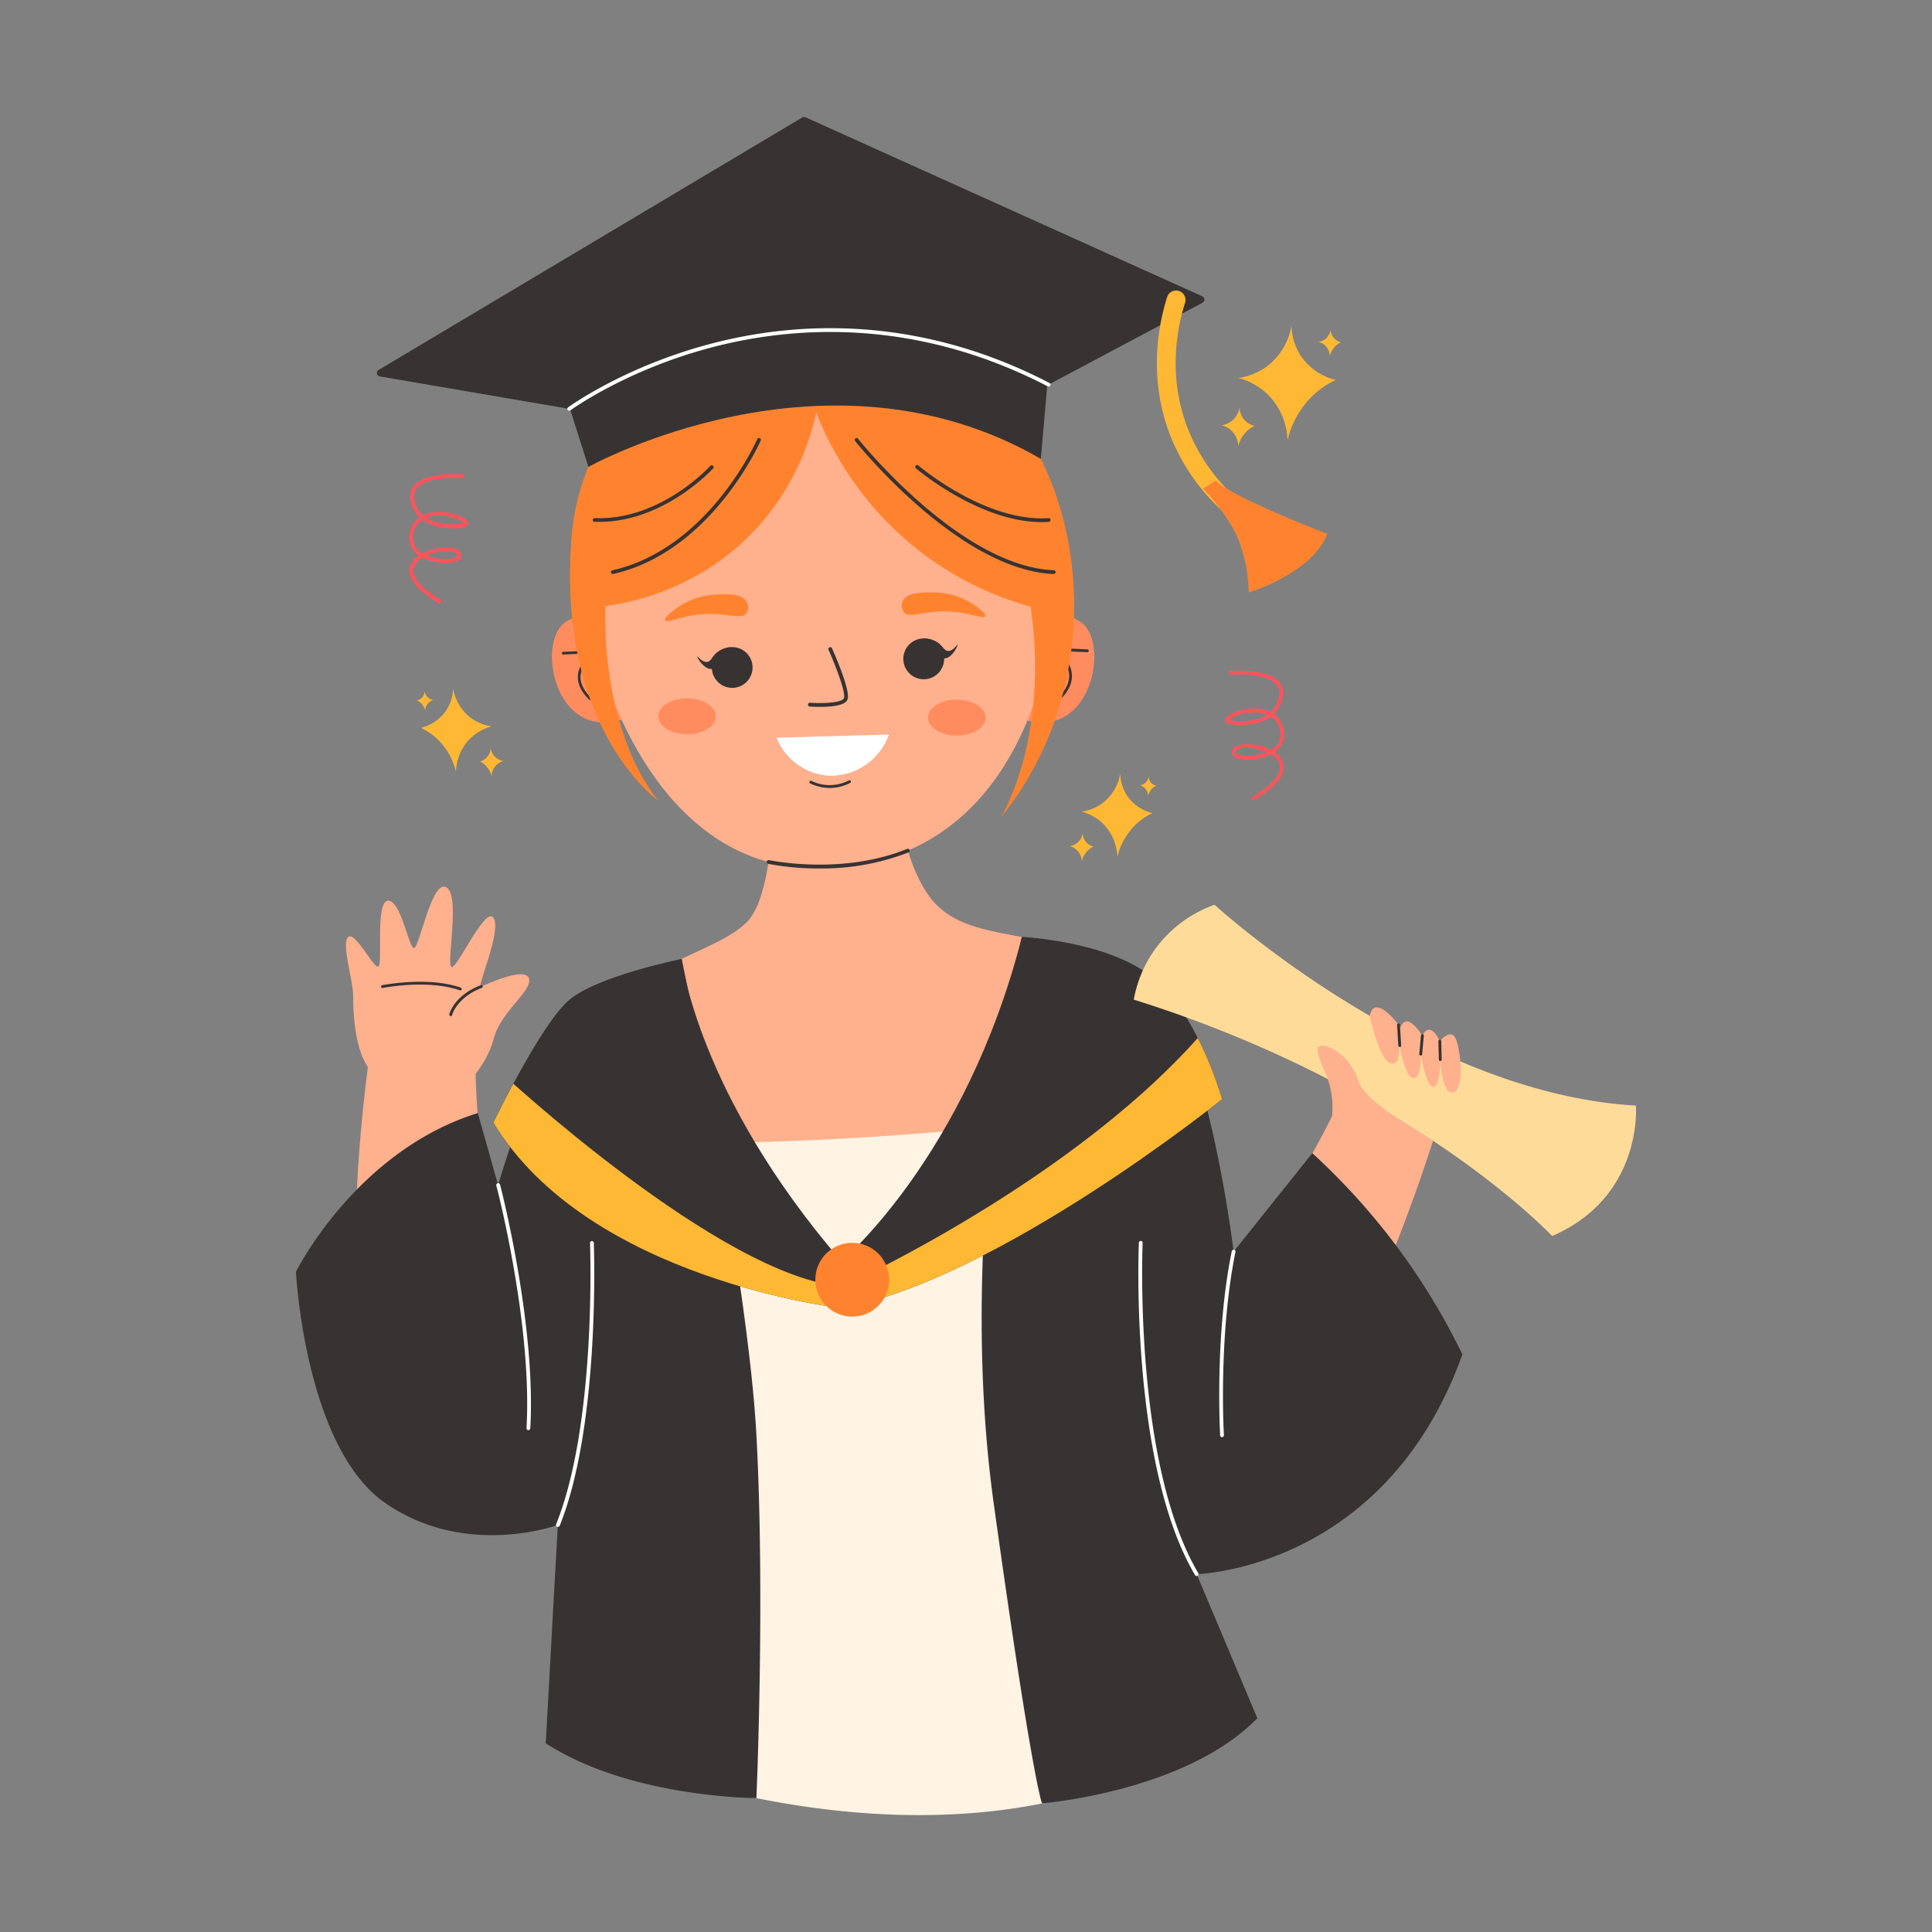 <?xml version="1.0" encoding="UTF-8"?> <svg xmlns="http://www.w3.org/2000/svg" xmlns:xlink="http://www.w3.org/1999/xlink" version="1.1" width="512" height="512" x="0" y="0" viewBox="0 0 512 512" style="enable-background:new 0 0 512 512" xml:space="preserve" class=""><rect x="0" y="0" width="512" height="512" fill="#808080" stroke="none"/><g><clipPath id="a"><path d="M180.65 254.13s4.06 35.7 42.33 80.13c0 0 32.94-27.63 47.83-85.94 0 0 22.57.93 34.68 10.71s18.36 32.26 18.36 32.26-59.27 47.78-100.85 55.39c0 0-67.07-7.53-92.23-49.18 0 0 12.43-25.82 19.88-32.34s30-11.03 30-11.03z" fill="#000000" opacity="1" data-original="#000000"></path></clipPath><path fill="#ffb833" d="M111.51 192.88a16.6 16.6 0 0 1 4.21 2.81 17.51 17.51 0 0 1 5.11 8.82 13 13 0 0 1 3.2-8.18 12.74 12.74 0 0 1 6.26-3.83 12.11 12.11 0 0 1-5.75-2.43 12.46 12.46 0 0 1-4.47-7.66 11 11 0 0 1-1.92 6 11.27 11.27 0 0 1-6.64 4.47zM127.12 201.73a5.56 5.56 0 0 1 1.42 1 6 6 0 0 1 1.73 3 4.32 4.32 0 0 1 1.07-2.76 4.37 4.37 0 0 1 2.11-1.29 4 4 0 0 1-1.94-.82 4.14 4.14 0 0 1-1.5-2.58 3.69 3.69 0 0 1-2.89 3.53zM110.51 185.63a3.9 3.9 0 0 1 1 .65 4.06 4.06 0 0 1 1.18 2 3 3 0 0 1 .74-1.88 2.92 2.92 0 0 1 1.44-.89 2.75 2.75 0 0 1-1.33-.55 2.92 2.92 0 0 1-1-1.77 2.51 2.51 0 0 1-2 2.41zM354 100.69a23 23 0 0 0-5.8 3.86 24.15 24.15 0 0 0-7 12.13 17.88 17.88 0 0 0-4.39-11.25 17.6 17.6 0 0 0-8.62-5.27 16.66 16.66 0 0 0 7.91-3.34 17.22 17.22 0 0 0 6.16-10.55 15.13 15.13 0 0 0 2.63 8.26 15.55 15.55 0 0 0 9.11 6.16zM332.52 112.86a7.86 7.86 0 0 0-2 1.3 8.25 8.25 0 0 0-2.37 4.09 5.87 5.87 0 0 0-4.38-5.57 5.6 5.6 0 0 0 2.67-1.12 5.82 5.82 0 0 0 2.07-3.56 5.05 5.05 0 0 0 4 4.86zM355.38 90.71a5.24 5.24 0 0 0-1.34.89 5.57 5.57 0 0 0-1.62 2.8 4 4 0 0 0-3-3.81 3.78 3.78 0 0 0 1.82-.77 4 4 0 0 0 1.42-2.43 3.47 3.47 0 0 0 2.72 3.32zM305.43 215.48a16.6 16.6 0 0 0-4.21 2.81 17.54 17.54 0 0 0-5.11 8.82 13 13 0 0 0-3.2-8.18 12.7 12.7 0 0 0-6.26-3.83 12.11 12.11 0 0 0 5.75-2.43 12.49 12.49 0 0 0 4.47-7.66 11.13 11.13 0 0 0 1.92 6 11.27 11.27 0 0 0 6.64 4.47zM289.82 224.33a5.56 5.56 0 0 0-1.42.95 5.84 5.84 0 0 0-1.72 3 4.41 4.41 0 0 0-1.08-2.76 4.33 4.33 0 0 0-2.11-1.29 4.06 4.06 0 0 0 1.94-.82 4.14 4.14 0 0 0 1.5-2.58 3.69 3.69 0 0 0 2.89 3.53zM306.43 208.23a3.9 3.9 0 0 0-1 .65 4.06 4.06 0 0 0-1.18 2 3 3 0 0 0-.73-1.88 2.94 2.94 0 0 0-1.45-.89 2.69 2.69 0 0 0 1.33-.56 2.88 2.88 0 0 0 1-1.76 2.51 2.51 0 0 0 2 2.41z" opacity="1" data-original="#ffb833"></path><path fill="#ff8c5f" d="M164.87 166.87a13.09 13.09 0 0 0-9.7-3.76 10 10 0 0 0-5.95 2.23c-5.41 5.06-3.34 21 6 25.13 5.22 2.29 10.76 0 12.63-.85q-1.48-11.37-2.98-22.75z" opacity="1" data-original="#ff8c5f"></path><path fill="#383333" d="M156.41 185.54a.34.34 0 0 1-.24-.1c-2.22-2.14-3.23-4.37-3-6.61.28-2.69 2.27-4.7 3.49-5.71l-7.39.34a.34.34 0 0 1-.37-.34.36.36 0 0 1 .34-.37l8.57-.39a.34.34 0 0 1 .36.25.38.38 0 0 1-.16.41s-3.76 2.38-4.13 5.89c-.21 2 .72 4 2.77 6a.35.35 0 0 1 0 .5.33.33 0 0 1-.24.13z" opacity="1" data-original="#383333" class=""></path><path fill="#ff8c5f" d="M271.4 166.87a13.09 13.09 0 0 1 9.7-3.76 10 10 0 0 1 5.95 2.23c5.41 5.06 3.34 21-6 25.13-5.22 2.29-10.76 0-12.63-.85l2.98-22.75z" opacity="1" data-original="#ff8c5f"></path><path fill="#383333" d="M280.66 185.54a.35.35 0 0 1-.27-.11.38.38 0 0 1 0-.53c2.16-2.09 3.14-4.22 2.91-6.34-.39-3.69-4.3-6.16-4.34-6.19a.37.37 0 0 1-.16-.43.36.36 0 0 1 .37-.26l9 .41a.38.38 0 0 1 .36.4.37.37 0 0 1-.39.35l-7.77-.36c1.29 1.06 3.37 3.18 3.67 6 .25 2.36-.81 4.7-3.14 7a.37.37 0 0 1-.24.06z" opacity="1" data-original="#383333" class=""></path><path fill="#ff535c" d="M116.5 159.93a.47.47 0 0 1-.25-.07c-5.64-3.38-8.22-6.55-7.67-9.43a5.22 5.22 0 0 1 2.42-3.23 5.63 5.63 0 0 1-2.26-6.58 6.51 6.51 0 0 1 2.41-3.54 8 8 0 0 1-2.4-5.07 4.29 4.29 0 0 1 1.21-3.58c3.31-3.41 12.29-2.75 12.67-2.72a.5.5 0 0 1 .46.54.49.49 0 0 1-.54.45c-.09 0-8.89-.65-11.88 2.42a3.28 3.28 0 0 0-.92 2.79 7 7 0 0 0 2.3 4.64 11.06 11.06 0 0 1 6.26-.75c2.42.35 5.78 1.56 5.78 2.92 0 .4-.25.92-1.43 1.09-3.23.47-7.7.17-10.7-2.05a5.45 5.45 0 0 0-2.26 3.14 4.64 4.64 0 0 0 2.26 5.73 14.07 14.07 0 0 1 4.25-1.37c2.21-.35 5-.26 5.85 1.17a1.4 1.4 0 0 1-.24 1.78c-1.45 1.4-6.43 1.38-9.86-.43a4.54 4.54 0 0 0-2.35 2.84c-.32 1.67.67 4.47 7.2 8.38a.49.49 0 0 1 .17.69.51.51 0 0 1-.48.24zM113 147.2c3.06 1.33 7.07 1.24 8 .29.16-.15.22-.29.06-.58-.35-.64-2.16-1.09-4.81-.66a13.88 13.88 0 0 0-3.25.95zm-.11-10c2.75 1.78 6.67 2 9.56 1.58a2 2 0 0 0 .54-.14c-.36-.58-3.2-2-6.71-2a8.84 8.84 0 0 0-3.37.6zM332.23 212.06a.51.51 0 0 1-.43-.25.5.5 0 0 1 .17-.68c6.54-3.91 7.52-6.72 7.2-8.38a4.52 4.52 0 0 0-2.34-2.84c-3.43 1.81-8.41 1.82-9.86.43a1.38 1.38 0 0 1-.24-1.78c.79-1.43 3.64-1.52 5.84-1.17a14.13 14.13 0 0 1 4.26 1.37 4.64 4.64 0 0 0 2.25-5.73 5.4 5.4 0 0 0-2.25-3.14c-3 2.22-7.48 2.52-10.71 2.05-1.18-.17-1.43-.69-1.43-1.09 0-1.36 3.36-2.57 5.79-2.92a11.13 11.13 0 0 1 6.26.74A7 7 0 0 0 339 184a3.27 3.27 0 0 0-.93-2.79c-3-3.07-11.79-2.42-11.87-2.42a.5.5 0 0 1-.54-.46.49.49 0 0 1 .46-.53c.38 0 9.35-.69 12.67 2.71a4.28 4.28 0 0 1 1.2 3.59 7.91 7.91 0 0 1-2.4 5.07 6.43 6.43 0 0 1 2.41 3.53 5.6 5.6 0 0 1-2.26 6.58 5.19 5.19 0 0 1 2.37 3.24c.56 2.88-2 6.05-7.66 9.43a.59.59 0 0 1-.22.11zm-1.77-13.85c-1.57 0-2.6.37-2.86.83-.15.29-.09.43.06.58 1 .94 5 1 8-.29a13.88 13.88 0 0 0-3.3-1 11.78 11.78 0 0 0-1.9-.12zm-4.73-7.41a1.74 1.74 0 0 0 .54.15c2.88.42 6.81.2 9.55-1.58a9 9 0 0 0-3.38-.58c-3.52.01-6.35 1.44-6.71 2.01z" opacity="1" data-original="#ff535c"></path><circle cx="218.27" cy="154.05" r="62.57" fill="#ffb08d" opacity="1" data-original="#ffb08d" class=""></circle><path fill="#ffb08d" d="M205 201.87s1.25 33.54-6.83 42.23-32.29 11.8-39.74 28.57 18.32 77.63 0 169.85c0 0 59.93 43.78 158.67 0 0 0-15.84-25.15-20.5-67.07s10.25-103.4-3.72-117.37-36.33-6.52-46.58-20.5-9.2-41.58-9.2-41.58-14.68-9.34-32.1 5.87z" opacity="1" data-original="#ffb08d" class=""></path><path fill="#ffb08d" d="M157.34 169.39s12.95 62.72 61.66 60.71 60.73-51 61.7-80.11c.01.01-80.03-57.19-123.36 19.4zM174.1 257.45a49.54 49.54 0 0 0-15.4 8.64c-12.35 10.32-16 24.29-18 31.06-4.41 15.15-12.47 36.32-28.57 66.13l24.53 26.4a163.45 163.45 0 0 0 18-18.94c13.85-17.12 20.09-31.92 29.19-54 14.89-36.17 12-43.56 10-47-4.41-7.61-13.15-10.82-19.75-12.29zM270.81 248.32c7.68.76 19.78 3.13 29.79 11.87 10.28 9 10.75 18 23 65.21 6.09 23.5 13.66 50.92 13.66 50.92l-39.12 11.8c-3.54-7.11-8.21-17.05-13-29.18-4.26-10.7-10.72-26.93-14.29-43.47-3.06-13.93-5.94-36.97-.04-67.15z" opacity="1" data-original="#ffb08d" class=""></path><path fill="#ffb08d" d="M353.39 295a189.62 189.62 0 0 1-28.57 42.85c-16.06 18.02-30.82 27.33-29.82 42.2.07.91.89 10.63 8.08 15.53 7.44 5.07 17.37 2 21.73.62 29.24-9.11 54.79-92.95 57.35-101.54zM126 281.19a189.24 189.24 0 0 0 7.25 51c6.69 23.21 16 38 8.64 51-.45.8-5.39 9.21-14 10.52-8.9 1.36-16.48-5.68-19.88-8.83C85.68 364.05 97 286 98.21 277.74z" opacity="1" data-original="#ffb08d" class=""></path><path fill="#fff3e3" d="M163 302.81c.31 17.72.15 36.2-.58 55.37A999.56 999.56 0 0 1 153 462s99.67 45.53 171.86-4.3c0 0-6.19-13.63-13-32.26A354.48 354.48 0 0 1 295 363.13a348.42 348.42 0 0 1-5.07-67.77c-14.26 2-29.18 3.62-44.71 4.89a817 817 0 0 1-82.22 2.56z" opacity="1" data-original="#fff3e3"></path><path fill="#383333" d="M180.65 254.13s17.49 83.38 19.81 126.23 0 96.15 0 96.15-33.42 0-55.83-14.53l3.2-57.86s-24.22 9-45.64-5.74-23.76-61.33-23.76-61.33 15.81-32 48.2-42.08l5.37 19.1s9.93-34 18-43 30.65-16.94 30.65-16.94zM270.81 248.32s-17.71 76.33-7.47 150.06 12.8 79.52 12.8 79.52 38-3 57.07-22.55l-16.08-38.19s49.92-1.09 70.42-58.22a176.68 176.68 0 0 0-39.78-53.34l-20.85 26.09s-7-58.45-21.89-70.56-34.22-12.81-34.22-12.81z" opacity="1" data-original="#383333" class=""></path><g clip-path="url(#a)"><path fill="#383333" d="M180.65 254.13s4.06 35.7 42.33 80.13c0 0 32.94-27.63 47.83-85.94 0 0 22.57.93 34.68 10.71s18.36 32.26 18.36 32.26-59.27 47.78-100.85 55.39c0 0-67.07-7.53-92.23-49.18 0 0 12.43-25.82 19.88-32.34s30-11.03 30-11.03z" opacity="1" data-original="#383333" class=""></path><path fill="#ffb833" d="M132.62 284.1s58.37 54.34 90.67 56.83c0 0 68.62-31.05 101.53-74.84l4.66 28.91-94.7 57.14L173 340.93l-53.25-38.2z" opacity="1" data-original="#ffb833"></path></g><circle cx="225.85" cy="339.14" r="9.78" fill="#ff832f" opacity="1" data-original="#ff832f" class=""></circle><path fill="#ff832f" d="M179 161.39a19.59 19.59 0 0 1 11.24-3.83c2.74-.1 6.45-.24 7.62 1.9a3 3 0 0 1 0 3c-1.27 1.74-4.52.22-9.75.24-6.88 0-11.33 2.68-11.79 1.7-.42-.68 1.77-2.35 2.68-3.01zM258.25 160.34a19.72 19.72 0 0 0-11.38-3.34c-2.75 0-6.46 0-7.55 2.19a3 3 0 0 0 .16 3c1.33 1.69 4.52 0 9.75-.14 6.88-.25 11.42 2.24 11.84 1.24.31-.73-1.94-2.29-2.82-2.95z" opacity="1" data-original="#ff832f" class=""></path><path fill="#383333" d="M217.4 187.33c-1.28 0-2.35-.06-2.82-.1a.5.5 0 0 1-.46-.53.51.51 0 0 1 .53-.47c3.45.25 8.54 0 9-1.2.57-1.41-2.2-8.61-4.08-12.82a.5.5 0 0 1 .25-.66.51.51 0 0 1 .67.25c.84 1.89 5 11.38 4.09 13.6-.58 1.6-4.39 1.93-7.18 1.93z" opacity="1" data-original="#383333" class=""></path><ellipse cx="182.06" cy="189.81" fill="#ff8c5f" rx="4.75" ry="7.63" transform="rotate(-89.71 182.08 189.81)" opacity="1" data-original="#ff8c5f"></ellipse><ellipse cx="253.54" cy="190.16" fill="#ff8c5f" rx="4.75" ry="7.63" transform="rotate(-89.71 253.554 190.157)" opacity="1" data-original="#ff8c5f"></ellipse><path fill="#383333" fill-rule="evenodd" d="M248.91 178.12a5.41 5.41 0 1 1-.57-7.61 5.41 5.41 0 0 1 .57 7.61z" opacity="1" data-original="#383333" class=""></path><path fill="#383333" fill-rule="evenodd" d="M253.73 170.87c-.12-.1-1.15 1.75-2.52 1.64-1-.09-1.28-1.19-2.56-2.14a6.52 6.52 0 0 0-3.84-1.18 14.21 14.21 0 0 0 2.22 3.13c1.26 1.33 2.06 2.18 3.14 2.18 2.19.01 3.72-3.5 3.56-3.63zM197.92 180.65a5.4 5.4 0 1 1-.12-7.64 5.42 5.42 0 0 1 .12 7.64z" opacity="1" data-original="#383333" class=""></path><path fill="#383333" fill-rule="evenodd" d="M184.81 174c.12-.11 1.31 1.64 2.66 1.4 1-.18 1.17-1.3 2.36-2.36a6.49 6.49 0 0 1 3.71-1.52 13.46 13.46 0 0 1-1.93 3.31c-1.12 1.44-1.85 2.36-2.93 2.46-2.18.19-4.01-3.16-3.87-3.29z" opacity="1" data-original="#383333" class=""></path><path fill="#383333" d="M219.88 208.81a11.89 11.89 0 0 1-5.18-1.2.38.38 0 0 1-.17-.5.37.37 0 0 1 .5-.17 11 11 0 0 0 9.93-.12.37.37 0 0 1 .51.16.38.38 0 0 1-.16.5 11.79 11.79 0 0 1-4.91 1.32z" opacity="1" data-original="#383333" class=""></path><path fill="#ffffff" d="m205.76 195.5 29.81-.84a16.35 16.35 0 0 1-16.38 10.89 16.18 16.18 0 0 1-13.43-10.05z" opacity="1" data-original="#ffffff"></path><path fill="#ff832f" d="M216.3 109.29a65.92 65.92 0 0 1-16.07 31c-15.2 16.31-34.06 19.57-39.79 20.33 0 0-1.8 31.29 13.91 51.48 0 0-26.77-18.95-22.92-69.25s60.8-67.53 98-48.9 48.84 81.93 15.78 122.71c0 0 13-20.71 7.91-55.88a85.49 85.49 0 0 1-29.34-14.67 86.77 86.77 0 0 1-27.48-36.82z" opacity="1" data-original="#ff832f" class=""></path><path fill="#383333" d="M155.94 123.74s62.93-35.14 119.89-2.13q1.32-15.09 2.63-30.18c-4.45-4.24-28.16-26-64.74-25.15-39 .94-62.42 26.94-66.14 31.21z" opacity="1" data-original="#383333" class=""></path><path fill="#383333" d="m151 108.38-50.23-8.6a.94.94 0 0 1-.37-1.78l112.2-66.87a1 1 0 0 1 .87-.05l105.16 47.45a.94.94 0 0 1 .05 1.69l-41 21.82a.79.79 0 0 1-.39.11l-126.16 6.24a.74.74 0 0 1-.13-.01z" opacity="1" data-original="#383333" class=""></path><path fill="#ffffff" d="M150.85 108.86a.5.5 0 0 1-.3-.9c.14-.11 14.73-10.75 37.64-16.81 21.14-5.61 53.91-8.36 89.94 10.35a.5.5 0 0 1 .22.67.51.51 0 0 1-.68.22c-35.75-18.56-68.26-15.83-89.23-10.28-22.72 6-37.15 16.55-37.3 16.66a.52.52 0 0 1-.29.09z" opacity="1" data-original="#ffffff"></path><path fill="#ffb833" d="M326.43 136.78a2.45 2.45 0 0 1-1.64-.62 53.64 53.64 0 0 1-14.17-19.55c-6.62-15.85-3.62-30.55-1.32-37.9a2.5 2.5 0 0 1 4.76 1.53c-2.14 6.69-4.85 20.07 1.17 34.45a48.69 48.69 0 0 0 12.85 17.71 2.5 2.5 0 0 1-1.65 4.38z" opacity="1" data-original="#ffb833"></path><path fill="#ff832f" d="M318.82 129.47s7.61 7.76 9.94 15.06a40.86 40.86 0 0 1 2.17 12.47s16.77-5 20.81-15.53c0 0-25.62-9.78-29.5-14.13z" opacity="1" data-original="#ff832f" class=""></path><path fill="#ffffff" d="M140 379a.49.49 0 0 1-.47-.52c1.59-27.4-7.86-63.91-8-64.28a.5.5 0 0 1 1-.25c.1.37 9.58 37 8 64.58a.51.51 0 0 1-.53.47zM147.83 404.62a.58.58 0 0 1-.18 0 .5.5 0 0 1-.28-.65c10.8-26.76 9-74.07 9-74.55a.5.5 0 0 1 .48-.52.5.5 0 0 1 .52.48c0 .48 1.82 48-9.06 75a.51.51 0 0 1-.48.24zM317.13 417.66a.5.5 0 0 1-.43-.25c-17.41-29.44-14.91-87.49-14.89-88.07a.49.49 0 0 1 .53-.48.5.5 0 0 1 .47.52c0 .58-2.51 58.34 14.75 87.52a.51.51 0 0 1-.18.69.59.59 0 0 1-.25.07zM323.85 380.86a.5.5 0 0 1-.5-.46c0-.27-1.52-26.26 3.08-48.81a.49.49 0 0 1 .59-.39.5.5 0 0 1 .39.59c-4.57 22.42-3.08 48.29-3.06 48.54a.5.5 0 0 1-.47.53z" opacity="1" data-original="#ffffff"></path><path fill="#ffb08d" d="M122 289.15s6.88-6.29 8.79-13.74 10.35-12.81 9.4-16.07-11 1.4-12.6 2.09 5.48-14.67 3.2-18.16-10.33 15.14-11.3 12.81 2.51-19.22-1.33-21-7.1 16.53-8.5 16.18-3.38-12.46-6.75-12.57-1.63 15.14-2.45 17.23-6.17-9.22-8.15-7.64 1.28 11.37 1.28 15.68.35 19.56 7.8 21.89 20.61 3.3 20.61 3.3z" opacity="1" data-original="#ffb08d" class=""></path><path fill="#fedb99" d="M321.87 239.77s54.52 50 111.66 53.22c0 0 2 24.09-22.2 34.57 0 0-36.94-39.47-110.87-62.65a32.93 32.93 0 0 1 5.9-13.71 33.36 33.36 0 0 1 15.51-11.43z" opacity="1" data-original="#fedb99"></path><path fill="#ffb08d" d="M353 296a23.89 23.89 0 0 0-1.55-11.23c-2.33-5.26-3.55-8.45 0-7.47s7.18 4.69 8.57 9.26 12 10.84 12.48 11.13-3.3 6.3-3.3 6.3-13.92-4.27-16.2-7.99zM363 269.21s2.49 11.72 5.55 12.57 2.08-6.28 2.08-6.28 1.47 10 3.92 10.2 1.84-7.22 1.84-7.22 1.34 9.06 3.3 9.55 2-7.23 2-7.23.37 9.31 3.43 8.7 2-10.9.73-14.08-4.28.49-4.28.49-2.45-5.64-4.66-1.47c0 0-4-6.62-5.75-2.21 0 0-6.82-9.46-8.16-3.02z" opacity="1" data-original="#ffb08d" class=""></path><g fill="#383333"><path d="M122 262.45h-.12c-8.65-3-20.33-.65-20.45-.63a.38.38 0 0 1-.44-.29.36.36 0 0 1 .29-.44c.12 0 12-2.44 20.85.65a.38.38 0 0 1-.13.73zM119.45 269.26h-.1a.37.37 0 0 1-.27-.45c0-.21 1.33-5.05 8.34-7.72a.38.38 0 0 1 .48.22.36.36 0 0 1-.22.48c-6.61 2.53-7.86 7.15-7.87 7.2a.37.37 0 0 1-.36.27zM381.69 281.18a.38.38 0 0 1-.38-.37l-.12-4.9a.38.38 0 0 1 .37-.38.36.36 0 0 1 .38.37l.12 4.89a.37.37 0 0 1-.36.39zM376.47 279.73a.37.37 0 0 1-.34-.41l.44-4.92a.37.37 0 0 1 .41-.34.38.38 0 0 1 .34.41l-.44 4.92a.37.37 0 0 1-.41.34zM370.94 277.45a.37.37 0 0 1-.37-.35l-.33-5.56a.38.38 0 0 1 .75 0l.33 5.55a.38.38 0 0 1-.36.4zM162.48 152.12a.5.5 0 0 1-.11-1c25.54-5.83 38.19-34.46 38.31-34.75a.5.5 0 0 1 .92.4c-.13.29-13 29.39-39 35.32zM158.81 138.3h-1.24a.5.5 0 0 1-.48-.52.51.51 0 0 1 .52-.48c17.49.69 30.51-13.72 30.64-13.86a.49.49 0 0 1 .7 0 .51.51 0 0 1 .05.71c-.13.07-12.86 14.15-30.19 14.15zM279.21 152.12c-25.27-1.06-52.32-34.89-52.59-35.23a.5.5 0 0 1 .08-.7.5.5 0 0 1 .7.08c.27.34 27 33.81 51.85 34.85a.5.5 0 0 1 0 1zM276 138.36c-16.49 0-33.1-14.09-33.28-14.24a.5.5 0 0 1 .66-.76c.17.15 17.8 15.1 34.48 13.94a.5.5 0 0 1 .07 1c-.63.04-1.28.06-1.93.06zM217.12 230.15a70.27 70.27 0 0 1-13.53-1.22.5.5 0 0 1-.38-.6.49.49 0 0 1 .59-.38c.19 0 19.2 4.12 36.64-3a.5.5 0 0 1 .38.92 63.19 63.19 0 0 1-23.7 4.28z" fill="#383333" opacity="1" data-original="#383333" class=""></path></g></g></svg> 